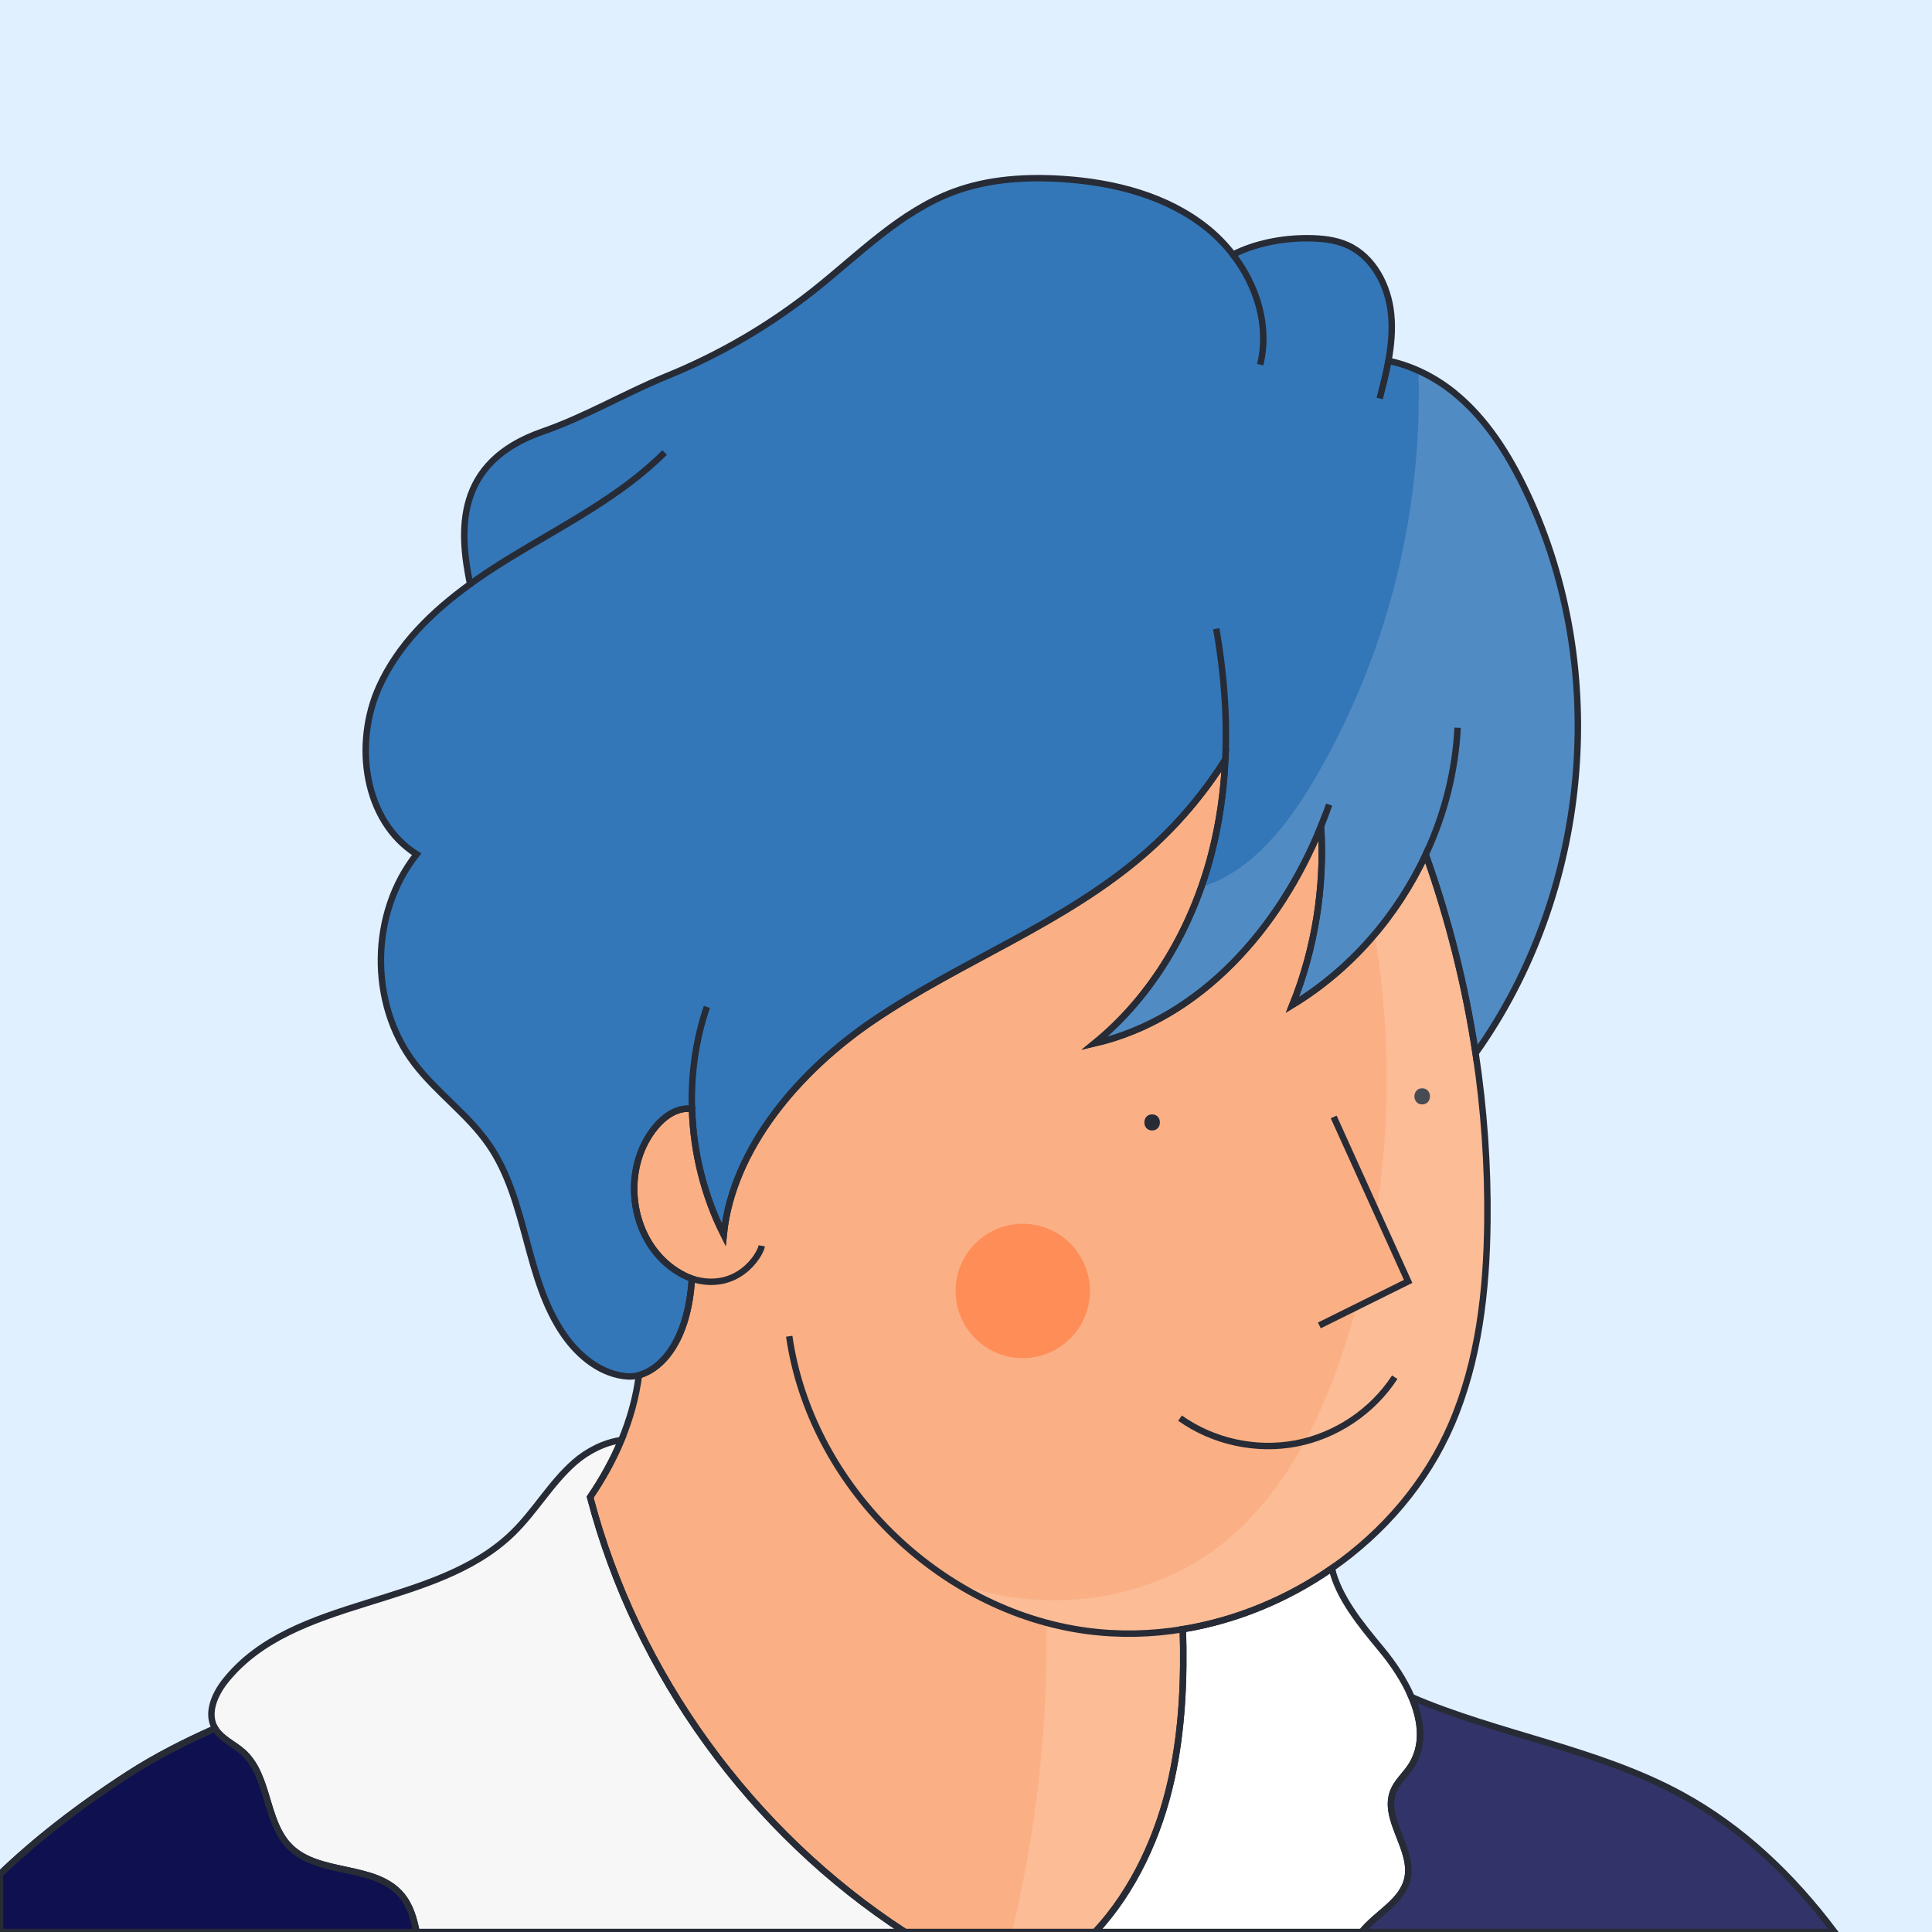<?xml version="1.0" standalone="no"?>
<!DOCTYPE svg PUBLIC "-//W3C//DTD SVG 1.1//EN" "http://www.w3.org/Graphics/SVG/1.1/DTD/svg11.dtd">
<svg xmlns="http://www.w3.org/2000/svg" xmlns:xlink="http://www.w3.org/1999/xlink" version="1.1" id="Capa_1" x="0px" y="0px" viewBox="0 0 600 600" style="enable-background:new 0 0 600 600;" xml:space="preserve" width="600" height="600">
<style type="text/css">
	.st0{fill:#E1F0FF;}
	.st1{fill:#F7F7F7;}
	.st2{fill:#FAB084;}
	.st3{fill:#3377B8;}
	.st4{fill:#FF8D58;}
	.st5{fill:#272B36;}
	.st6{fill:none;}
	.st7{fill:#0E104F;}
	.st8{opacity:0.15;fill:#FFFFFF;}
	.st9{fill:#FFFFFF;}
	.st10{fill:none;stroke:#272B36;stroke-width:2;stroke-miterlimit:10;}
	.st11{fill:#FAB084;stroke:#272B36;stroke-width:2;stroke-miterlimit:10;}
</style>
<rect class="st0" width="600" height="600"/>
<path class="st1" d="M281.02,600H129.37c-0.85-4.19-1.99-8.24-4.71-11.47c-8.22-9.74-25.4-5.95-34.51-14.87  c-7.99-7.82-6.4-22.22-14.78-29.61c-2.83-2.5-6.67-4.05-8.57-7.29c-0.03-0.05-0.07-0.11-0.1-0.17c-2.59-4.68,0.04-10.54,3.39-14.71  c21.23-26.44,65.03-22.15,89.25-45.88c6.92-6.77,11.79-15.48,19.07-21.85c4.03-3.53,9.3-6.2,14.55-6.93  c-2.55,6.16-5.84,12.09-9.69,17.73C197.65,519.97,233.42,569,281.02,600z"/>
<path class="st2" d="M458.26,327.09c-3.17-21-8.37-41.69-15.49-61.7c-8.91,19.14-23.34,35.75-41.41,46.71  c7.06-17.54,10.05-36.67,8.91-55.54c-12.73,31.61-37.45,59.87-70.42,67.5c18.22-14.8,30.5-36.19,36.37-58.92  c2.47-9.57,3.85-19.38,4.31-29.25c-6.91,10.94-15.41,20.87-25.18,29.35c-24.89,21.61-56.83,33.18-84.11,51.68  c-23.06,15.64-43.79,39.78-46.49,66.54c-6.08-12.08-9.43-25.53-9.85-39.07c-1.12-0.15-2.27-0.1-3.36,0.16  c-3.66,0.86-6.63,3.56-8.87,6.58c-8.75,11.8-7.29,29.98,3.22,40.23c2.55,2.49,5.64,4.53,8.98,5.76  c-1.22,19.58-9.6,28.11-16.44,29.96c-0.89,6.92-2.77,13.66-5.47,20.14c-2.55,6.16-5.84,12.09-9.69,17.73  C197.65,519.97,233.42,569,281.02,600h59.1c12.11-13.03,19.89-30.18,23.72-47.7c3.32-15.19,3.97-30.75,3.51-46.33  c16.53-2.71,32.47-9.3,46.26-18.92c16.11-11.22,29.3-26.56,37.11-44.62c8.53-19.72,10.97-41.56,11.21-63.05  C462.12,361.89,460.88,344.39,458.26,327.09z"/>
<path class="st3" d="M458.26,327.09c-3.17-21-8.37-41.69-15.49-61.7c-8.91,19.14-23.34,35.75-41.41,46.71  c7.06-17.54,10.05-36.67,8.91-55.54c-12.73,31.61-37.45,59.87-70.42,67.5c18.22-14.8,30.5-36.19,36.37-58.92  c2.47-9.57,3.85-19.38,4.31-29.25c-6.91,10.94-15.41,20.87-25.18,29.35c-24.89,21.61-56.83,33.18-84.11,51.68  c-23.06,15.64-43.79,39.78-46.49,66.54c-6.08-12.08-9.43-25.53-9.85-39.07c-1.12-0.15-2.27-0.1-3.36,0.16  c-3.66,0.86-6.63,3.56-8.87,6.58c-8.75,11.8-7.29,29.98,3.22,40.23c2.55,2.49,5.64,4.53,8.98,5.76  c-1.22,19.58-9.6,28.11-16.44,29.96c-1.21,0.33-2.38,0.45-3.45,0.38c-8.1-0.52-15.1-6.14-19.74-12.78  c-12.23-17.49-11.3-41.65-23.41-59.21c-6.52-9.44-16.3-16.19-23.22-25.34c-14.05-18.54-13.71-46.63,0.78-64.83  c-16.39-10.33-19.61-34.31-11.65-51.97c5.92-13.14,16.45-23.37,28.25-31.92c-3.33-16.19-5-37.8,22.47-47.35  c13.44-4.67,25.71-11.99,38.88-17.36c16.3-6.65,31.64-15.62,45.43-26.55c13.99-11.09,26.83-24.46,43.58-30.64  c10.71-3.95,22.38-4.66,33.77-3.91c15.98,1.06,32.29,5.2,44.76,15.24c2.97,2.39,5.68,5.17,8.03,8.22c7-3.5,15.32-5.11,23.14-5.07  c4.23,0.02,8.54,0.41,12.4,2.14c8.09,3.62,12.7,12.61,13.58,21.42c0.48,4.85,0.03,9.69-0.84,14.5c7.37,1.55,14.43,5.08,20.31,9.83  c10.08,8.13,17.13,19.44,22.66,31.15C500.23,208.28,493.64,277.39,458.26,327.09z"/>
<circle class="st4" cx="317.63" cy="400.92" r="20.86"/>
<g>
	<g>
		<path class="st5" d="M357.8,351.08c3.22,0,3.22-5,0-5C354.58,346.08,354.58,351.08,357.8,351.08L357.8,351.08z"/>
	</g>
</g>
<g>
	<g>
		<path class="st5" d="M441.67,342.98c3.22,0,3.22-5,0-5C438.46,337.98,438.45,342.98,441.67,342.98L441.67,342.98z"/>
	</g>
</g>
<path class="st6" d="M245.1,414.98c6.62,46.07,46.29,85.35,92.43,91.51c9.93,1.33,19.98,1.09,29.82-0.52"/>
<path class="st6" d="M214.9,344.39c-0.34-10.73,1.17-21.51,4.62-31.68"/>
<path class="st6" d="M412.78,249.87c-0.77,2.24-1.61,4.48-2.51,6.69"/>
<path class="st6" d="M377.72,195.26c2.36,13.38,3.45,27.07,2.81,40.63"/>
<path class="st6" d="M452.67,226c-0.67,13.62-4.14,27.03-9.9,39.39"/>
<path class="st6" d="M431.19,112.05c-0.72,3.93-1.72,7.84-2.71,11.7"/>
<path class="st6" d="M382.91,79.06c7.52,9.76,11.36,22.34,8.45,34.19"/>
<path class="st6" d="M145.99,181.41c4.06-2.94,8.27-5.68,12.5-8.26c16.53-10.12,34.21-18.92,47.92-32.62"/>
<path class="st7" d="M0,582.03c10.61-10.18,23.63-20.5,39.7-30.92c8.61-5.58,17.73-10.19,27.1-14.35"/>
<path class="st6" d="M236.58,386.9c-0.53,3.07-7.75,14.53-21.71,10.22"/>
<path class="st7" d="M124.66,588.53c2.72,3.23,3.86,7.28,4.71,11.47H0v-17.97c10.61-10.18,23.63-20.5,39.7-30.92  c8.61-5.58,17.73-10.19,27.1-14.35c1.9,3.24,5.74,4.79,8.57,7.29c8.38,7.39,6.79,21.79,14.78,29.61  C99.26,582.58,116.44,578.79,124.66,588.53z"/>
<path class="st1" d="M432.76,556.16c-3.59,8.7,6.36,18.08,4.33,27.27c-1.59,7.21-9.62,10.8-14.2,16.57h-82.77  c12.11-13.03,19.89-30.18,23.72-47.7c3.32-15.19,3.97-30.75,3.51-46.33c16.53-2.71,32.47-9.3,46.26-18.92  c2.08,9.09,9.14,17.62,15.39,25.16c3.61,4.35,7.09,9.51,9.37,14.85c3.17,7.43,4.02,15.23-0.38,21.74  C436.3,551.3,433.92,553.37,432.76,556.16z"/>
<path class="st7" d="M569.74,600H422.89c4.58-5.77,12.61-9.36,14.2-16.57c2.03-9.19-7.92-18.57-4.33-27.27  c1.16-2.79,3.54-4.86,5.23-7.36c4.4-6.51,3.55-14.31,0.38-21.74c26.99,11.61,57.66,16.08,83.7,30.24  C541.09,567.65,556.7,582.66,569.74,600z"/>
<path class="st8" d="M458.26,327.09c2.62,17.3,3.86,34.8,3.67,52.29c-0.24,21.49-2.68,43.33-11.21,63.05  c-7.81,18.06-21,33.4-37.11,44.62c-13.79,9.62-29.73,16.21-46.26,18.92c0.46,15.58-0.19,31.14-3.51,46.33  c-3.83,17.52-11.61,34.67-23.72,47.7h-25.84c7.54-31.4,11.14-63.74,10.69-96.03c-10.11-2.73-19.77-7.02-28.66-12.57  c27.79,10.42,61.33,6.19,84.37-12.84c18.82-15.55,29.96-38.55,37.36-61.81c12.92-40.68,15.96-84.46,8.85-126.55  c-7.28,8.59-15.89,16.05-25.53,21.9c7.06-17.54,10.05-36.67,8.91-55.54c-12.73,31.61-37.45,59.87-70.42,67.5  c15.45-12.55,26.63-29.84,33.25-48.66c13.94-3.92,25.19-17.09,33.12-30.03c23.81-38.83,35.74-84.76,34.28-130.26  c3.94,1.77,7.66,4.07,11,6.77c10.08,8.13,17.13,19.44,22.66,31.15C500.23,208.28,493.64,277.39,458.26,327.09z"/>
<path class="st9" d="M432.76,556.16c-3.59,8.7,6.36,18.08,4.33,27.27c-1.59,7.21-9.62,10.8-14.2,16.57h-82.77  c12.11-13.03,19.89-30.18,23.72-47.7c3.32-15.19,3.97-30.75,3.51-46.33c16.53-2.71,32.47-9.3,46.26-18.92  c2.08,9.09,9.14,17.62,15.39,25.16c3.61,4.35,7.09,9.51,9.37,14.85c3.17,7.43,4.02,15.23-0.38,21.74  C436.3,551.3,433.92,553.37,432.76,556.16z"/>
<path class="st8" d="M569.74,600H422.89c4.58-5.77,12.61-9.36,14.2-16.57c2.03-9.19-7.92-18.57-4.33-27.27  c1.16-2.79,3.54-4.86,5.23-7.36c4.4-6.51,3.55-14.31,0.38-21.74c26.99,11.61,57.66,16.08,83.7,30.24  C541.09,567.65,556.7,582.66,569.74,600z"/>
<path class="st10" d="M281.02,600H129.37c-0.85-4.19-1.99-8.24-4.71-11.47c-8.22-9.74-25.4-5.95-34.51-14.87  c-7.99-7.82-6.4-22.22-14.78-29.61c-2.83-2.5-6.67-4.05-8.57-7.29c-0.03-0.05-0.07-0.11-0.1-0.17c-2.59-4.68,0.04-10.54,3.39-14.71  c21.23-26.44,65.03-22.15,89.25-45.88c6.92-6.77,11.79-15.48,19.07-21.85c4.03-3.53,9.3-6.2,14.55-6.93  c-2.55,6.16-5.84,12.09-9.69,17.73C197.65,519.97,233.42,569,281.02,600z"/>
<path class="st10" d="M458.26,327.09c-3.17-21-8.37-41.69-15.49-61.7c-8.91,19.14-23.34,35.75-41.41,46.71  c7.06-17.54,10.05-36.67,8.91-55.54c-12.73,31.61-37.45,59.87-70.42,67.5c18.22-14.8,30.5-36.19,36.37-58.92  c2.47-9.57,3.85-19.38,4.31-29.25c-6.91,10.94-15.41,20.87-25.18,29.35c-24.89,21.61-56.83,33.18-84.11,51.68  c-23.06,15.64-43.79,39.78-46.49,66.54c-6.08-12.08-9.43-25.53-9.85-39.07c-1.12-0.15-2.27-0.1-3.36,0.16  c-3.66,0.86-6.63,3.56-8.87,6.58c-8.75,11.8-7.29,29.98,3.22,40.23c2.55,2.49,5.64,4.53,8.98,5.76  c-1.22,19.58-9.6,28.11-16.44,29.96c-0.89,6.92-2.77,13.66-5.47,20.14c-2.55,6.16-5.84,12.09-9.69,17.73  C197.65,519.97,233.42,569,281.02,600h59.1c12.11-13.03,19.89-30.18,23.72-47.7c3.32-15.19,3.97-30.75,3.51-46.33  c16.53-2.71,32.47-9.3,46.26-18.92c16.11-11.22,29.3-26.56,37.11-44.62c8.53-19.72,10.97-41.56,11.21-63.05  C462.12,361.89,460.88,344.39,458.26,327.09z"/>
<path class="st10" d="M458.26,327.09c-3.17-21-8.37-41.69-15.49-61.7c-8.91,19.14-23.34,35.75-41.41,46.71  c7.06-17.54,10.05-36.67,8.91-55.54c-12.73,31.61-37.45,59.87-70.42,67.5c18.22-14.8,30.5-36.19,36.37-58.92  c2.47-9.57,3.85-19.38,4.31-29.25c-6.91,10.94-15.41,20.87-25.18,29.35c-24.89,21.61-56.83,33.18-84.11,51.68  c-23.06,15.64-43.79,39.78-46.49,66.54c-6.08-12.08-9.43-25.53-9.85-39.07c-1.12-0.15-2.27-0.1-3.36,0.16  c-3.66,0.86-6.63,3.56-8.87,6.58c-8.75,11.8-7.29,29.98,3.22,40.23c2.55,2.49,5.64,4.53,8.98,5.76  c-1.22,19.58-9.6,28.11-16.44,29.96c-1.21,0.33-2.38,0.45-3.45,0.38c-8.1-0.52-15.1-6.14-19.74-12.78  c-12.23-17.49-11.3-41.65-23.41-59.21c-6.52-9.44-16.3-16.19-23.22-25.34c-14.05-18.54-13.71-46.63,0.78-64.83  c-16.39-10.33-19.61-34.31-11.65-51.97c5.92-13.14,16.45-23.37,28.25-31.92c-3.33-16.19-5-37.8,22.47-47.35  c13.44-4.67,25.71-11.99,38.88-17.36c16.3-6.65,31.64-15.62,45.43-26.55c13.99-11.09,26.83-24.46,43.58-30.64  c10.71-3.95,22.38-4.66,33.77-3.91c15.98,1.06,32.29,5.2,44.76,15.24c2.97,2.39,5.68,5.17,8.03,8.22c7-3.5,15.32-5.11,23.14-5.07  c4.23,0.02,8.54,0.41,12.4,2.14c8.09,3.62,12.7,12.61,13.58,21.42c0.48,4.85,0.03,9.69-0.84,14.5c7.37,1.55,14.43,5.08,20.31,9.83  c10.08,8.13,17.13,19.44,22.66,31.15C500.23,208.28,493.64,277.39,458.26,327.09z"/>
<path class="st10" d="M245.1,414.98c6.62,46.07,46.29,85.35,92.43,91.51c9.93,1.33,19.98,1.09,29.82-0.52"/>
<path class="st10" d="M214.9,344.39c-0.34-10.73,1.17-21.51,4.62-31.68"/>
<path class="st10" d="M412.78,249.87c-0.77,2.24-1.61,4.48-2.51,6.69"/>
<path class="st10" d="M377.72,195.26c2.36,13.38,3.45,27.07,2.81,40.63"/>
<path class="st10" d="M452.67,226c-0.67,13.62-4.14,27.03-9.9,39.39"/>
<path class="st10" d="M431.19,112.05c-0.72,3.93-1.72,7.84-2.71,11.7"/>
<path class="st10" d="M382.91,79.06c7.52,9.76,11.36,22.34,8.45,34.19"/>
<path class="st10" d="M145.99,181.41c4.06-2.94,8.27-5.68,12.5-8.26c16.53-10.12,34.21-18.92,47.92-32.62"/>
<path class="st10" d="M0,582.03c10.61-10.18,23.63-20.5,39.7-30.92c8.61-5.58,17.73-10.19,27.1-14.35"/>
<path class="st10" d="M236.58,386.9c-0.53,3.07-7.75,14.53-21.71,10.22"/>
<path class="st10" d="M124.66,588.53c2.72,3.23,3.86,7.28,4.71,11.47H0v-17.97c10.61-10.18,23.63-20.5,39.7-30.92  c8.61-5.58,17.73-10.19,27.1-14.35c1.9,3.24,5.74,4.79,8.57,7.29c8.38,7.39,6.79,21.79,14.78,29.61  C99.26,582.58,116.44,578.79,124.66,588.53z"/>
<path class="st10" d="M432.76,556.16c-3.59,8.7,6.36,18.08,4.33,27.27c-1.59,7.21-9.62,10.8-14.2,16.57h-82.77  c12.11-13.03,19.89-30.18,23.72-47.7c3.32-15.19,3.97-30.75,3.51-46.33c16.53-2.71,32.47-9.3,46.26-18.92  c2.08,9.09,9.14,17.62,15.39,25.16c3.61,4.35,7.09,9.51,9.37,14.85c3.17,7.43,4.02,15.23-0.38,21.74  C436.3,551.3,433.92,553.37,432.76,556.16z"/>
<path class="st10" d="M569.74,600H422.89c4.58-5.77,12.61-9.36,14.2-16.57c2.03-9.19-7.92-18.57-4.33-27.27  c1.16-2.79,3.54-4.86,5.23-7.36c4.4-6.51,3.55-14.31,0.38-21.74c26.99,11.61,57.66,16.08,83.7,30.24  C541.09,567.65,556.7,582.66,569.74,600z"/>
<polyline class="st11" points="414.19,346.88 437.31,397.95 409.74,411.62 "/>
<path class="st10" d="M366.47,440.41c10.3,7.32,23.63,10.23,36.05,7.86s23.74-9.97,30.63-20.57"/>
</svg>